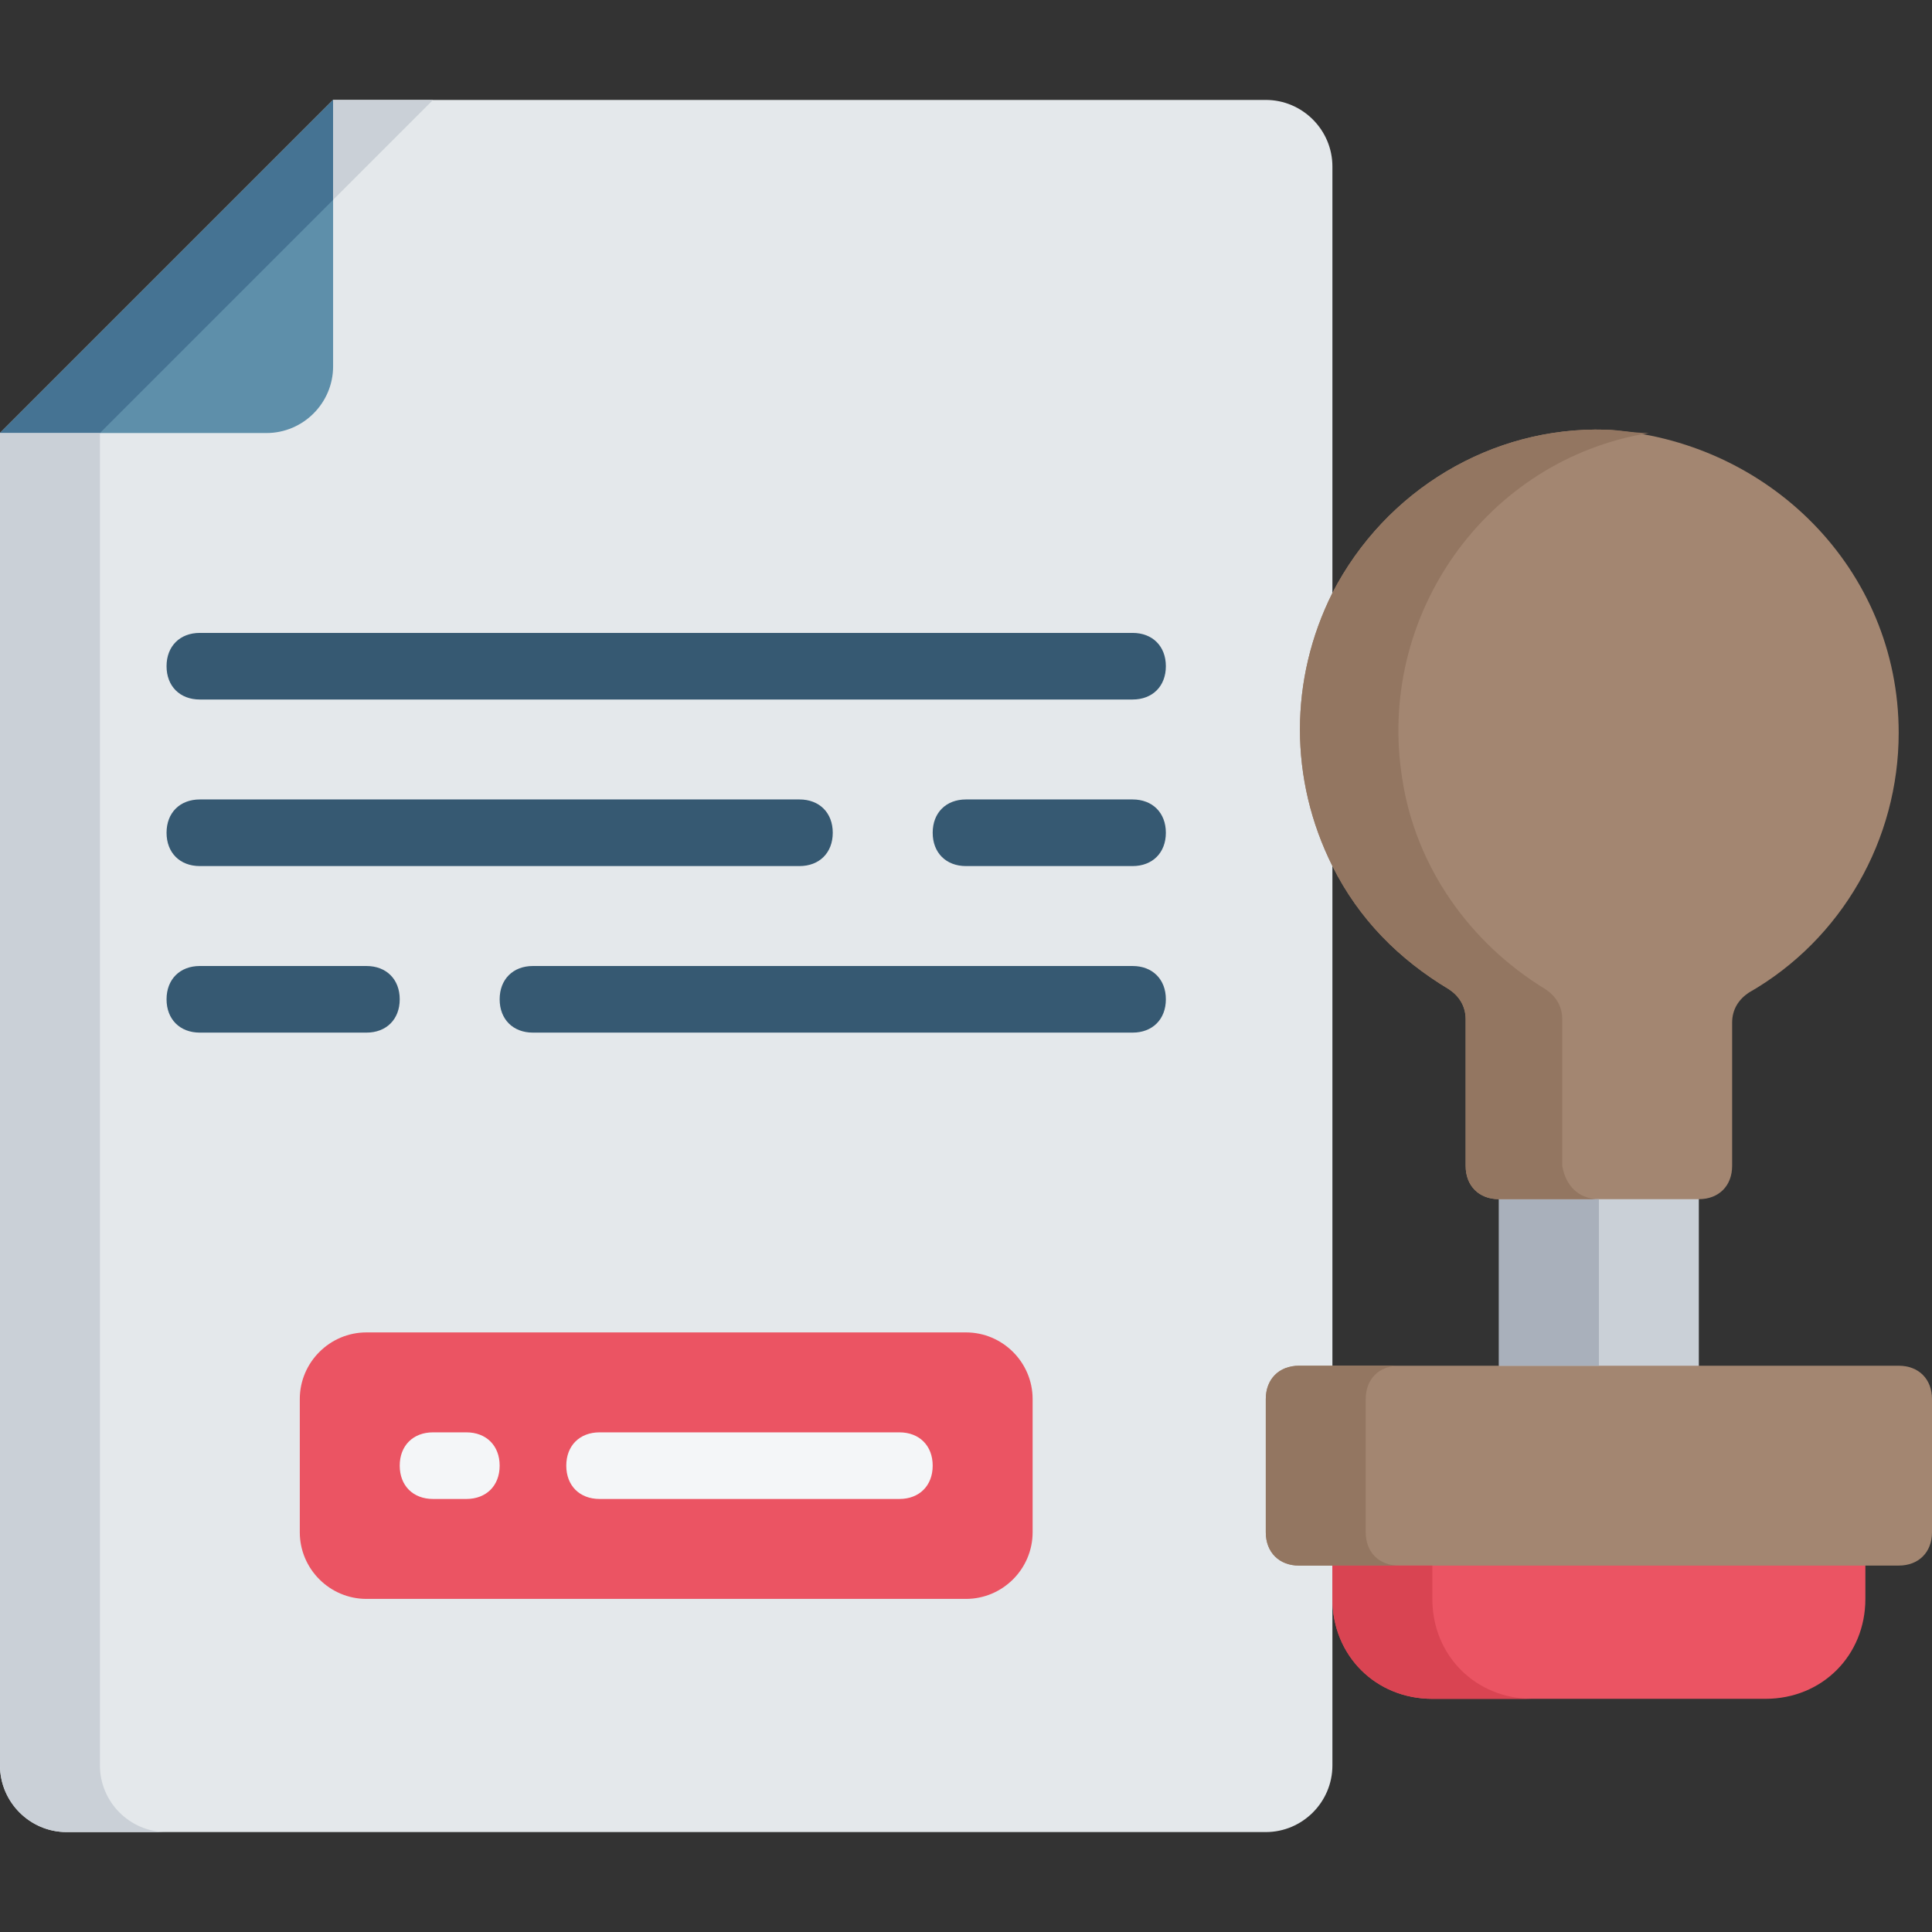 <svg width="60" height="60" version="1.1" id="Layer_1" xmlns="http://www.w3.org/2000/svg" xmlns:xlink="http://www.w3.org/1999/xlink" x="0px" y="0px"
	 viewBox="0 0 58 58" style="enable-background:new 0 0 58 58;" xml:space="preserve">
<rect x="0" y="0" width="58" height="58" fill="#333333" stroke="none"/>
<style type="text/css">
	.st0{fill:#EB5463;}
	.st1{fill:#CAD0D7;}
	.st2{fill:#E4E8EB;}
	.st3{fill:#5E8FAA;}
	.st4{fill:#A38671;}
	.st5{fill:#365972;}
	.st6{fill:#F4F6F8;}
	.st7{fill:#457393;}
	.st8{fill:#A9B0BB;}
	.st9{fill:#937661;}
	.st10{fill:#D94452;}
</style>
<g>
	<path class="st0" d="M40,46h16l0,0v2c0,1.7-1.3,3-3,3H43c-1.7,0-3-1.3-3-3V46L40,46z"/>
	<rect x="45" y="35" class="st1" width="6" height="7"/>
	<path class="st2" d="M40,5v48c0,1.1-0.9,2-2,2H2c-1.1,0-2-0.9-2-2V13L10,3h28C39.1,3,40,3.9,40,5z"/>
	<path class="st3" d="M10,3v8c0,1.1-0.9,2-2,2H0L10,3z"/>
	<path class="st0" d="M11,40h18c1.1,0,2,0.9,2,2v4c0,1.1-0.9,2-2,2H11c-1.1,0-2-0.9-2-2v-4C9,40.9,9.9,40,11,40z"/>
	<path class="st4" d="M57,22c0,3.2-1.7,6.2-4.5,7.8C52.2,30,52,30.3,52,30.7V35c0,0.6-0.4,1-1,1h-6c-0.6,0-1-0.4-1-1v-4.4
		c0-0.4-0.2-0.7-0.5-0.9c-1.5-0.9-2.7-2.1-3.5-3.7c-1.3-2.6-1.3-5.6,0-8.2c1.6-3.1,4.8-5,8.2-4.9C53.1,13.2,57,17.1,57,22z"/>
	<path class="st4" d="M39,41h18c0.6,0,1,0.4,1,1v4c0,0.6-0.4,1-1,1H39c-0.6,0-1-0.4-1-1v-4C38,41.4,38.4,41,39,41z"/>
	<path class="st5" d="M34,21H6c-0.6,0-1-0.4-1-1s0.4-1,1-1h28c0.6,0,1,0.4,1,1S34.6,21,34,21z M34,26h-5c-0.6,0-1-0.4-1-1s0.4-1,1-1
		h5c0.6,0,1,0.4,1,1S34.6,26,34,26z M24,26H6c-0.6,0-1-0.4-1-1s0.4-1,1-1h18c0.6,0,1,0.4,1,1S24.6,26,24,26z M11,31H6
		c-0.6,0-1-0.4-1-1s0.4-1,1-1h5c0.6,0,1,0.4,1,1S11.6,31,11,31z M34,31H16c-0.6,0-1-0.4-1-1s0.4-1,1-1h18c0.6,0,1,0.4,1,1
		S34.6,31,34,31z"/>
	<path class="st6" d="M14,45h-1c-0.6,0-1-0.4-1-1s0.4-1,1-1h1c0.6,0,1,0.4,1,1S14.6,45,14,45z M27,45h-9c-0.6,0-1-0.4-1-1s0.4-1,1-1
		h9c0.6,0,1,0.4,1,1S27.6,45,27,45z"/>
	<polygon class="st7" points="10,3 10,6 3,13 0,13 	"/>
	<path class="st1" d="M5,55H2c-1.1,0-2-0.9-2-2V13h3v40C3,54.1,3.9,55,5,55z"/>
	<polygon class="st1" points="13,3 10,6 10,3 	"/>
	<rect x="45" y="36" class="st8" width="3" height="5"/>
	<path class="st9" d="M48,36h-3c-0.6,0-1-0.4-1-1v-4.4c0-0.4-0.2-0.7-0.5-0.9c-1.5-0.9-2.7-2.1-3.5-3.7c-1.3-2.6-1.3-5.6,0-8.2
		c1.6-3.1,4.8-5,8.2-4.9c0.4,0,0.8,0.1,1.3,0.1c-4.9,0.8-8.2,5.5-7.4,10.4c0.4,2.6,2,4.9,4.3,6.3c0.3,0.2,0.5,0.5,0.5,0.9V35
		C47,35.6,47.4,36,48,36z M42,47h-3c-0.6,0-1-0.4-1-1v-4c0-0.6,0.4-1,1-1h3c-0.6,0-1,0.4-1,1v4C41,46.6,41.4,47,42,47z"/>
	<path class="st10" d="M46,51h-3c-1.7,0-3-1.3-3-3v-1h3v1C43,49.7,44.3,51,46,51z"/>
</g>
</svg>
